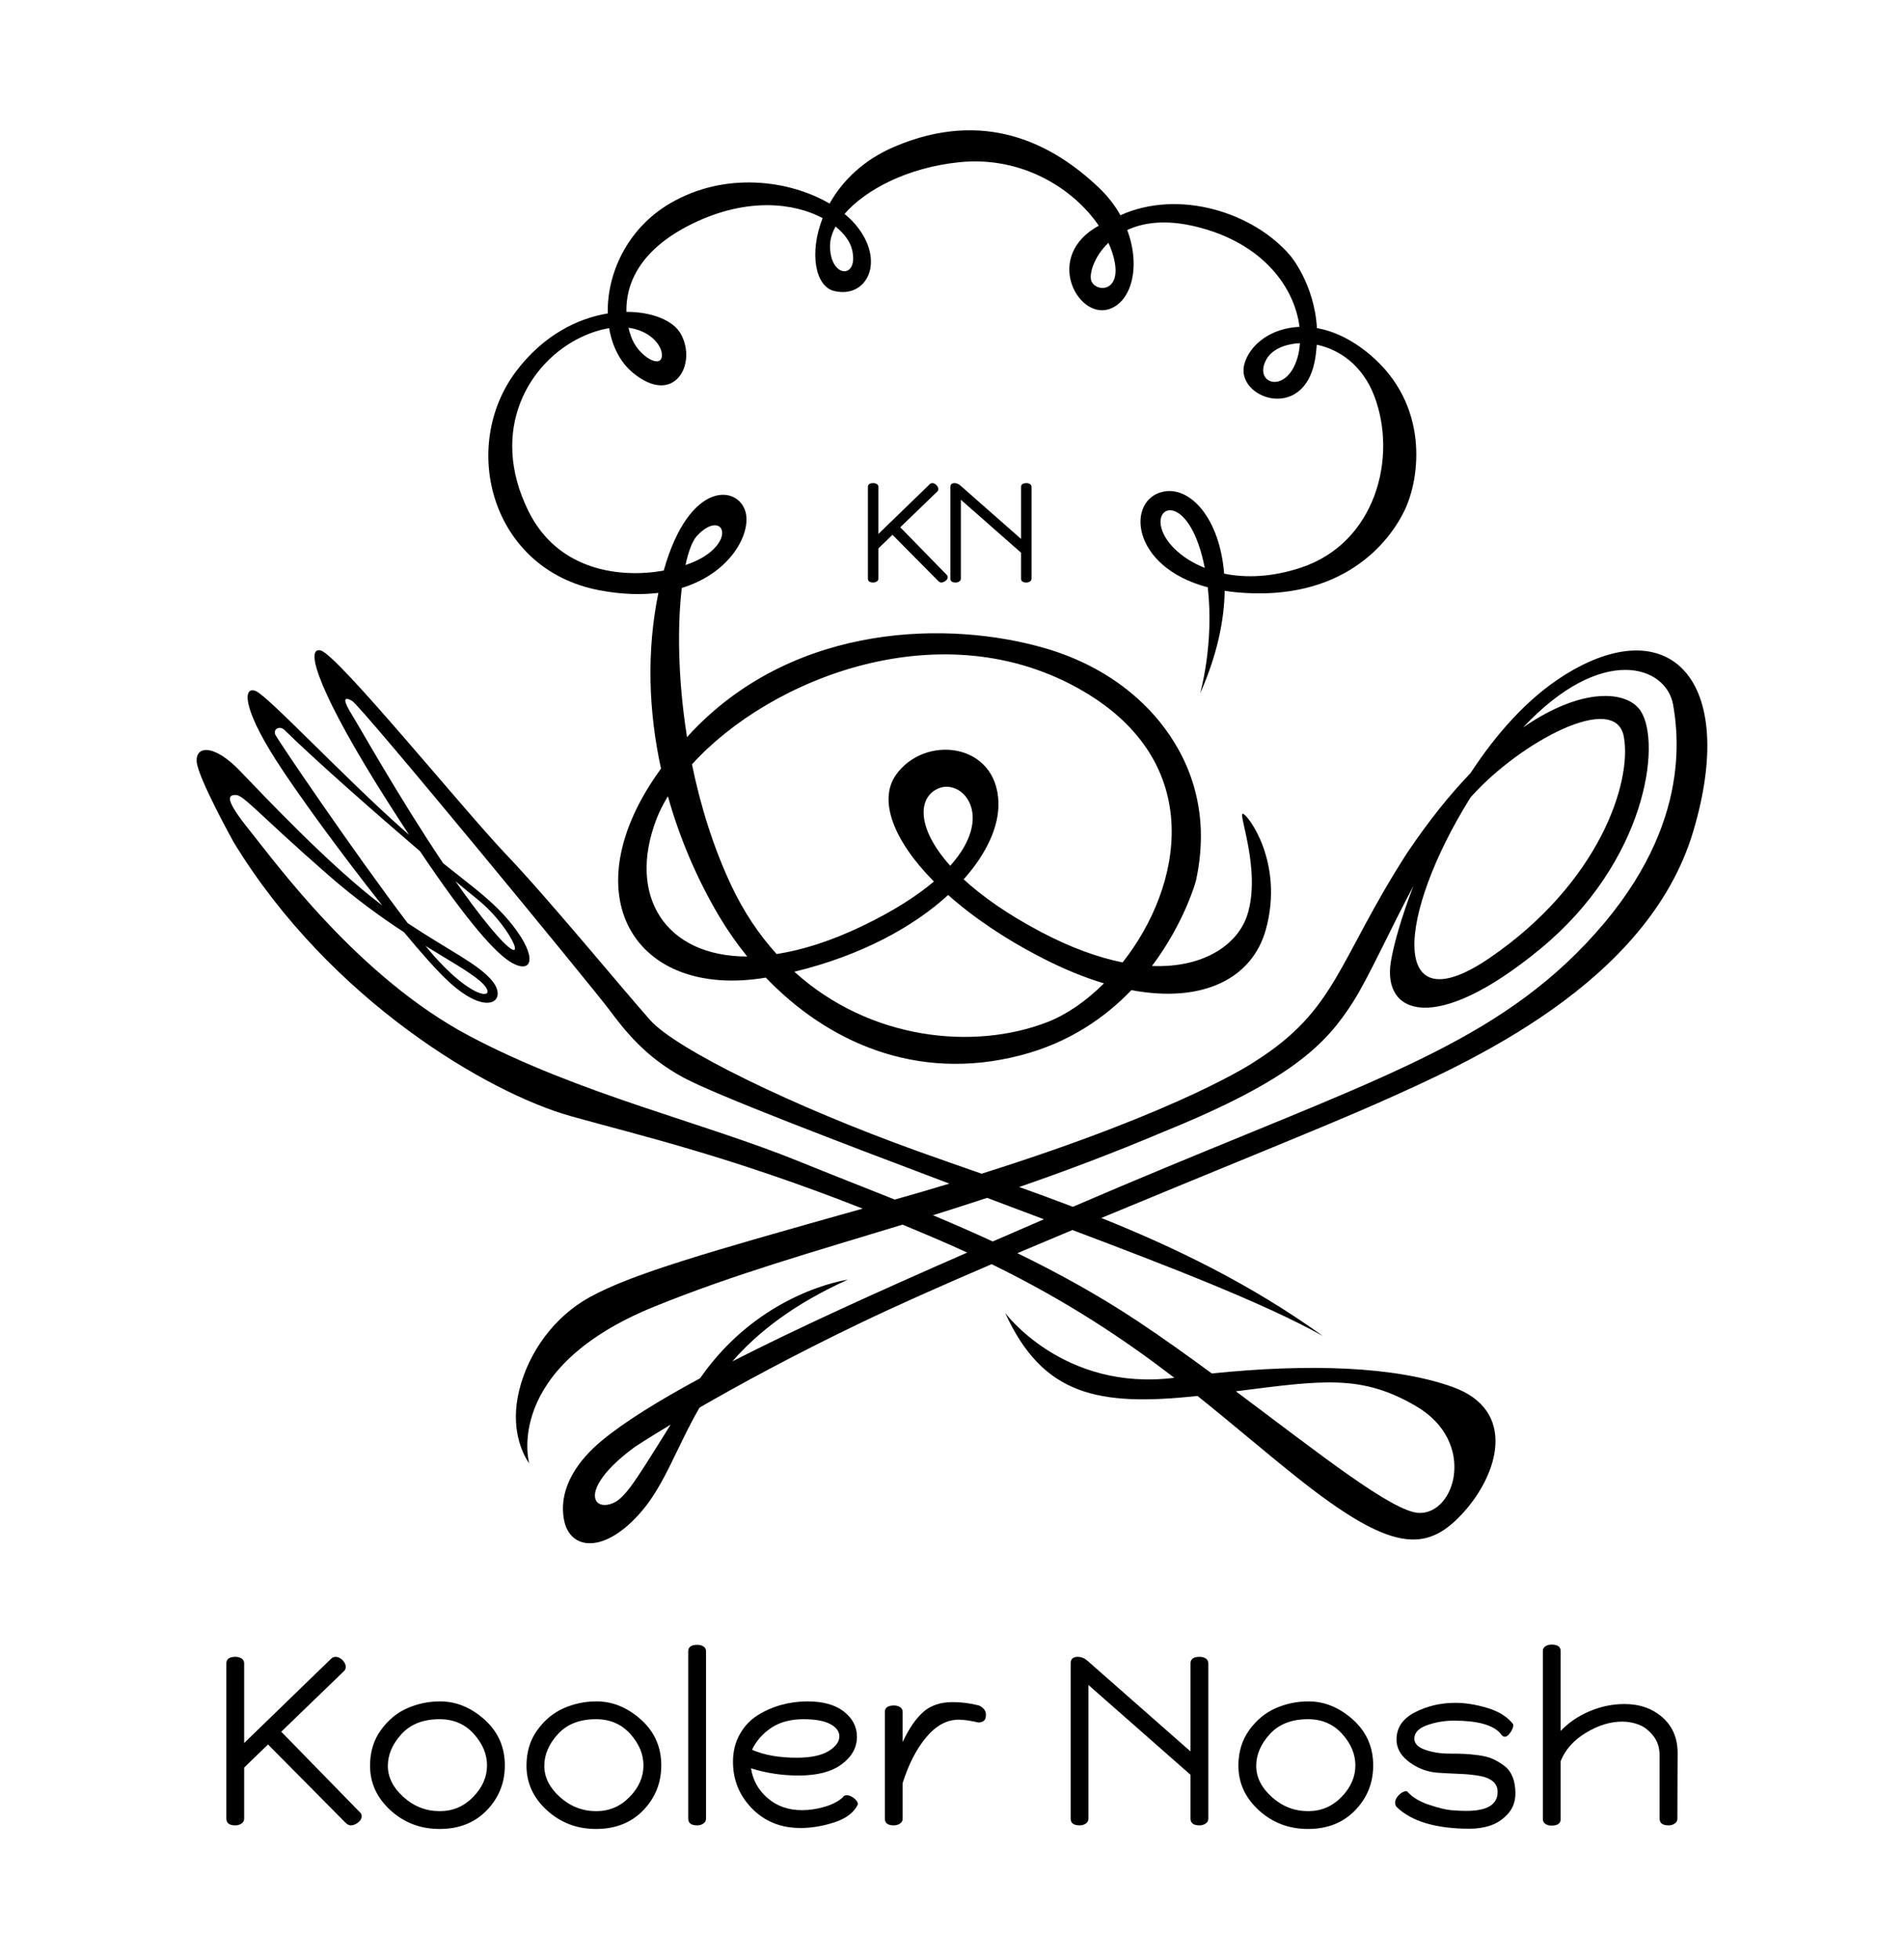 <?xml version="1.0" encoding="utf-8"?>
<!-- Generator: Adobe Illustrator 16.0.0, SVG Export Plug-In . SVG Version: 6.00 Build 0)  -->
<!DOCTYPE svg PUBLIC "-//W3C//DTD SVG 1.1 Tiny//EN" "http://www.w3.org/Graphics/SVG/1.1/DTD/svg11-tiny.dtd">
<svg version="1.1" baseProfile="tiny" id="Layer_1" xmlns="http://www.w3.org/2000/svg" xmlns:xlink="http://www.w3.org/1999/xlink"
	 x="0px" y="0px" width="362.981px" height="373.481px" viewBox="0 0 362.981 373.481" xml:space="preserve">
<g>
	<g>
		<path d="M43.154,346.672v-29.596c0-0.824,0.581-1.238,1.744-1.238c0.459,0,0.849,0.107,1.17,0.32
			c0.321,0.215,0.481,0.521,0.481,0.918v15.189l16.518-16.014c0.275-0.275,0.581-0.414,0.918-0.414c0.458,0,0.895,0.207,1.308,0.619
			c0.413,0.414,0.619,0.85,0.619,1.309c0,0.307-0.107,0.566-0.321,0.779l-11.976,11.563l15.142,15.51
			c0.122,0.123,0.184,0.338,0.184,0.641c0,0.43-0.23,0.82-0.688,1.172c-0.459,0.352-0.933,0.527-1.422,0.527
			c-0.306,0-0.643-0.184-1.01-0.551l-14.728-14.865l-4.543,4.402v9.729c0,0.398-0.168,0.711-0.504,0.939
			c-0.337,0.23-0.734,0.346-1.193,0.346C43.719,347.957,43.154,347.527,43.154,346.672z"/>
		<path d="M70.546,336.578c0-2.631,0.696-4.902,2.088-6.814c1.392-1.91,3.074-3.295,5.047-4.152
			c1.974-0.855,4.045-1.285,6.218-1.285c3.058,0,5.88,1.156,8.465,3.465c2.584,2.311,3.877,5.225,3.877,8.74
			c0,3.334-1.147,6.188-3.441,8.559c-2.294,2.371-5.293,3.555-8.994,3.555c-3.64,0-6.76-1.184-9.36-3.555
			C71.847,342.719,70.546,339.881,70.546,336.578z M73.942,336.623c0,2.174,0.993,4.152,2.982,5.943
			c1.988,1.789,4.297,2.684,6.929,2.684c2.478,0,4.596-0.902,6.354-2.707s2.639-3.809,2.639-6.012c0-2.141-0.842-4.145-2.524-6.01
			c-1.683-1.865-3.854-2.799-6.516-2.799c-3.12,0-5.544,0.949-7.272,2.844C74.806,332.463,73.942,334.482,73.942,336.623z"/>
		<path d="M100.37,336.578c0-2.631,0.696-4.902,2.088-6.814c1.392-1.91,3.075-3.295,5.047-4.152
			c1.973-0.855,4.044-1.285,6.217-1.285c3.058,0,5.88,1.156,8.465,3.465c2.584,2.311,3.877,5.225,3.877,8.74
			c0,3.334-1.146,6.188-3.441,8.559s-5.292,3.555-8.993,3.555c-3.641,0-6.76-1.184-9.36-3.555S100.37,339.881,100.37,336.578z
			 M103.766,336.623c0,2.174,0.993,4.152,2.982,5.943c1.988,1.789,4.297,2.684,6.929,2.684c2.478,0,4.596-0.902,6.354-2.707
			c1.759-1.805,2.639-3.809,2.639-6.012c0-2.141-0.842-4.145-2.524-6.01c-1.683-1.865-3.854-2.799-6.515-2.799
			c-3.12,0-5.545,0.949-7.273,2.844C104.63,332.463,103.766,334.482,103.766,336.623z"/>
		<path d="M131.203,346.672v-31.889c0-0.826,0.581-1.238,1.744-1.238c0.459,0,0.849,0.107,1.17,0.32
			c0.321,0.215,0.482,0.521,0.482,0.918v31.889c0,0.398-0.168,0.711-0.505,0.939c-0.337,0.23-0.734,0.346-1.193,0.346
			C131.769,347.957,131.203,347.527,131.203,346.672z"/>
		<path d="M139.737,335.844c0-1.957,0.428-3.701,1.285-5.23c0.856-1.529,1.988-2.738,3.396-3.625
			c1.407-0.887,2.92-1.553,4.542-1.996c1.621-0.443,3.273-0.666,4.956-0.666c2.997,0,5.322,0.65,6.974,1.951
			c1.652,1.299,2.478,2.898,2.478,4.795c0,2.049-0.963,3.793-2.891,5.23c-1.927,1.438-4.665,2.156-8.213,2.156
			c-3.181,0-6.21-0.459-9.084-1.377c0.336,2.266,1.391,4.16,3.166,5.689c1.773,1.531,3.961,2.295,6.561,2.295
			c1.377,0,2.806-0.215,4.29-0.643c1.483-0.428,2.653-1.039,3.51-1.836c0.122-0.244,0.367-0.367,0.734-0.367
			c0.428,0,0.886,0.193,1.376,0.574c0.489,0.383,0.734,0.773,0.734,1.17c-0.765,1.561-2.256,2.701-4.474,3.418
			c-2.218,0.719-4.367,1.078-6.447,1.078c-3.762,0-6.852-1.238-9.269-3.717C140.945,342.268,139.737,339.301,139.737,335.844z
			 M143.362,333.549c2.294,1.01,5.139,1.516,8.534,1.516c2.662,0,4.68-0.422,6.057-1.262c1.376-0.842,2.065-1.783,2.065-2.822
			c0-0.918-0.574-1.689-1.721-2.318c-1.146-0.625-2.852-0.939-5.116-0.939c-2.448,0-4.489,0.543-6.125,1.629
			C145.419,330.438,144.188,331.836,143.362,333.549z"/>
		<path d="M168.689,346.672v-20.326c0-0.826,0.581-1.238,1.744-1.238c0.458,0,0.848,0.105,1.169,0.32s0.482,0.52,0.482,0.918v5.734
			c1.162-2.508,2.455-4.404,3.877-5.689c1.422-1.283,3.311-1.926,5.667-1.926c1.652,0,3.318,0.213,5.002,0.643
			c0.887,0.428,1.33,1.008,1.33,1.742c0,0.521-0.107,0.889-0.32,1.102c-0.215,0.215-0.566,0.352-1.056,0.412
			c-1.56-0.365-2.829-0.549-3.809-0.549c-2.264,0-4.328,1.115-6.195,3.348c-1.866,2.234-3.365,5.141-4.496,8.719v6.791
			c0,0.398-0.168,0.711-0.505,0.939c-0.337,0.23-0.734,0.346-1.192,0.346C169.255,347.957,168.689,347.527,168.689,346.672z"/>
		<path d="M204.112,346.672v-29.596c0-0.824,0.457-1.238,1.377-1.238c0.67,0,1.33,0.291,1.971,0.873l19.502,17.16v-16.795
			c0-0.824,0.58-1.238,1.742-1.238c0.459,0,0.85,0.107,1.172,0.32c0.32,0.215,0.48,0.521,0.48,0.918v29.596
			c0,0.398-0.168,0.711-0.504,0.939c-0.338,0.23-0.736,0.346-1.193,0.346c-1.133,0-1.697-0.43-1.697-1.285v-8.352l-19.455-17.113
			v25.465c0,0.398-0.168,0.711-0.504,0.939c-0.338,0.23-0.736,0.346-1.193,0.346C204.677,347.957,204.112,347.527,204.112,346.672z"
			/>
		<path d="M236.091,336.578c0-2.631,0.697-4.902,2.088-6.814c1.391-1.91,3.074-3.295,5.047-4.152
			c1.975-0.855,4.045-1.285,6.219-1.285c3.059,0,5.879,1.156,8.465,3.465c2.584,2.311,3.877,5.225,3.877,8.74
			c0,3.334-1.146,6.188-3.441,8.559s-5.293,3.555-8.992,3.555c-3.641,0-6.762-1.184-9.361-3.555S236.091,339.881,236.091,336.578z
			 M239.487,336.623c0,2.174,0.992,4.152,2.982,5.943c1.988,1.789,4.297,2.684,6.928,2.684c2.479,0,4.596-0.902,6.354-2.707
			c1.76-1.805,2.639-3.809,2.639-6.012c0-2.141-0.842-4.145-2.523-6.01s-3.854-2.799-6.514-2.799c-3.121,0-5.545,0.949-7.273,2.844
			C240.351,332.463,239.487,334.482,239.487,336.623z"/>
		<path d="M265.96,343.598c0-0.396,0.201-0.826,0.598-1.285c0.4-0.457,0.857-0.748,1.379-0.871c0.242,0,0.363,0.031,0.363,0.092
			c0.957,1.07,2.33,1.904,4.121,2.5c1.791,0.598,3.203,0.941,4.232,1.033s1.992,0.137,2.889,0.137c3.977,0,5.965-1.207,5.965-3.625
			c0-0.824-0.297-1.49-0.895-1.994c-0.598-0.506-1.406-0.85-2.432-1.033s-2.059-0.307-3.098-0.367
			c-1.041-0.061-2.172-0.115-3.395-0.16c-1.223-0.047-2.156-0.131-2.799-0.254c-1.744-0.346-3.289-1.082-4.635-2.207
			c-1.346-1.123-2.018-2.443-2.018-3.965c0-2.258,1.168-3.986,3.508-5.189c2.342-1.203,4.918-1.805,7.732-1.805
			c1.896,0,3.93,0.328,6.104,0.984c2.172,0.658,3.791,1.676,4.861,3.053c0.031,0.061,0.047,0.137,0.047,0.229
			c0,0.398-0.184,0.865-0.549,1.4c-0.369,0.535-0.721,0.803-1.059,0.803c-0.305,0-0.609-0.244-0.916-0.734
			c-1.469-1.561-4.389-2.34-8.764-2.34c-1.805,0-3.518,0.289-5.139,0.867s-2.432,1.43-2.432,2.557c0,0.955,0.703,1.67,2.111,2.146
			c1.406,0.477,2.904,0.715,4.496,0.715c1.131,0,2.08,0.016,2.844,0.047c0.766,0.031,1.699,0.117,2.799,0.262
			c1.102,0.145,2.018,0.387,2.754,0.725c0.732,0.338,1.451,0.771,2.154,1.303c0.707,0.531,1.232,1.238,1.584,2.123
			s0.529,1.922,0.529,3.113c0,1.559-0.482,2.867-1.445,3.922c-0.963,1.057-2.066,1.789-3.305,2.203
			c-1.238,0.412-2.547,0.619-3.922,0.619c-6.455,0-11.104-1.377-13.949-4.129C266.067,344.256,265.96,343.965,265.96,343.598z"/>
		<path d="M294.132,346.764v-32.027c0-0.396,0.162-0.703,0.482-0.916c0.322-0.215,0.711-0.322,1.17-0.322
			c1.162,0,1.744,0.412,1.744,1.238v15.234c1.498-1.59,3.334-2.846,5.506-3.764c2.172-0.916,4.389-1.375,6.652-1.375
			c2.906,0,5.322,0.848,7.25,2.547c1.928,1.697,2.891,3.969,2.891,6.813c0,0.275-0.008,1.676-0.023,4.199
			c-0.014,2.523-0.023,5.283-0.023,8.281c0,0.398-0.166,0.711-0.504,0.939c-0.336,0.23-0.734,0.346-1.191,0.346
			c-1.133,0-1.699-0.43-1.699-1.285v-12.066c0-1.5-0.42-2.762-1.262-3.785c-0.842-1.025-1.766-1.723-2.775-2.088
			c-1.01-0.369-2.035-0.551-3.074-0.551c-2.266,0-4.566,0.703-6.904,2.111c-2.342,1.406-3.955,3.211-4.842,5.412v11.059
			c0,0.826-0.582,1.238-1.744,1.238c-0.459,0-0.848-0.105-1.17-0.32C294.294,347.467,294.132,347.162,294.132,346.764z"/>
	</g>
	<g>
		<path d="M114.265,112.519c4.267,0.809,8.004,0.9,11.251,0.499c-2.287,11.155-1.875,22.607,0.5,33.501
			c-17.5,24.001-5.065,44.054,19.98,39.839c11.527,12.016,28.47,20.063,48.663,14.789c9.191-2.4,16.025-7.191,21.035-12.402
			c13.648,2.561,23.055-2.224,25.633-11.567c3.529-12.795-3.529-22.06-4.412-22.06s3.529,10.883,0.883,19.266
			c-1.693,5.358-7.9,10.168-18.188,9.757c6.25-8.296,8.383-16.228,8.383-16.228c3.041-13.926-1.787-23.96-6.818-30.215
			c-1.297-1.612-2.719-3.106-4.254-4.492c-5.016-4.529-11.119-7.719-17.588-9.609c-18.129-5.297-47.361-4.993-67.224,15.688
			c-0.396,0.412-0.755,0.822-1.133,1.232c-1.758-11.021-1.852-21.229-0.999-28.435c9.256-2.843,13.043-10.171,12.229-14.172
			c-1.102-5.418-10.716-6.748-15.677,10.861c-8.419,1.497-20.201-0.02-25.794-11.352c-7.647-15.49,0.147-28.407,10-33.113
			c1.985-0.948,3.779-1.488,5.394-1.745c0.585,3.468,2.103,6.495,4.509,8.485c7.941,6.569,12.353-1.765,9.118-7.451
			c-1.398-2.458-5.381-4.161-10.337-4.143c-0.13-4.972,2.177-11.749,12.641-16.839c10.333-5.025,19.281-3.957,24.764-1.037
			c-2.615,6.655-1.381,12.998,2.148,13.881c6.274,1.568,10-5.687,4.118-12.647c-0.593-0.702-1.296-1.382-2.086-2.032
			c3.983-4.59,11.956-8.839,21.867-9.855c11.998-1.23,21.814,5.06,26.6,12.1c-10.486,5.734-4.148,17.626,1.758,15.965
			c4.494-1.264,6.299-8.159,3.662-15.141c3.119-1.45,7.41-2.041,13.129-0.644c12.928,3.158,18.809,11.758,19.719,19.105
			c-5.463,0.213-9.549,3.441-10.527,7.145c-1.691,6.397,11.25,11.104,13.455-0.735c0.193-1.036,0.295-2.032,0.361-3.009
			c4.24,0.882,8.707,3.858,10.963,9.774c4.484,11.765,0.221,28.015-13.971,32.721c-5.604,1.858-10.559,1.981-14.652,1.144
			c-0.836-10.52-6.402-16.577-11.451-15.653c-7.238,1.324-6.602,14.324,8.332,18.264c1.242,10.915-1.471,20.267-1.471,20.267
			c3.262-7.358,4.615-13.99,4.693-19.602c0.73,0.114,1.48,0.215,2.27,0.287c20.195,1.862,29.117-9.51,32.059-15.686
			c2.941-6.177,4.707-20.051-6.617-29.609c-3.498-2.951-6.959-4.512-10.123-5.075c-0.492-8.384-5.025-13.749-5.025-13.749
			c-7.029-8.324-21.295-12.798-32.438-7.765c-1.012-1.804-2.346-3.563-4.033-5.177c-9.02-8.628-21.961-15.099-38.923-7.941
			c-6.096,2.572-10.118,6.652-12.491,10.896c-7.604-4.447-19.914-6.211-30.451-0.013c-8.232,4.843-12.012,13.496-11.834,20.956
			c-5.764,0.936-12.24,4.158-17.382,10.907C87.5,85.066,93.578,108.597,114.265,112.519z M132.893,102.126
			c4.607-4.901,7.451,0.294,1.078,4.118c-0.874,0.524-1.996,1.027-3.29,1.471C131.269,104.984,132.032,103.042,132.893,102.126z
			 M199.708,194.824c-13.98,5.436-33.818,3.498-48.276-9.588c12.776-3.09,22.698-8.559,29.326-14.625
			c4.743,4.218,10.868,8.408,18.216,12.153c4.041,2.062,7.881,3.605,11.486,4.692C207.079,190.824,203.356,193.404,199.708,194.824z
			 M178.973,150.265c4.504-1.824,10.788,5.194,2.181,14.771C174.62,157.771,174.968,151.885,178.973,150.265z M206.474,131.734
			c23.541,13.76,18.951,37.26,7.543,51.726c-4.598-0.917-9.814-2.767-15.633-5.842c-6.379-3.373-11.18-6.779-14.668-9.995
			c4.451-4.983,6.742-10.161,6.63-14.613c-0.294-11.568-14.216-13.04-19.609-5.196c-3.273,4.761-0.45,12.395,7.301,20.225
			c-3.185,2.703-7.556,5.544-13.478,8.403c-6.067,2.93-11.593,4.663-16.504,5.425c-3.313-3.652-6.25-7.988-8.643-13.072
			c-3.502-7.441-5.916-15.377-7.494-23.093C146.864,129.216,179.789,116.139,206.474,131.734z M127.326,151.786
			c2.291,8.169,5.647,15.934,9.783,22.891c1.557,2.619,3.346,5.192,5.341,7.658c-15.679,0-22.899-11.614-17.302-26.188
			C125.703,154.701,126.446,153.242,127.326,151.786z M126.177,67.468c0.221,2.868-3.603,0.956-5.294-2.059
			c-0.353-0.628-0.774-1.648-1.076-2.935C123.857,63.019,126.038,65.663,126.177,67.468z M221.62,101.292
			c-2.059-5.294,4.854-7.132,7.795,5.736c0.092,0.408,0.18,0.817,0.26,1.226C225.446,106.569,222.603,103.82,221.62,101.292z
			 M247.503,67.615c-1.912,7.868-8.824,5.662-6.029,0.809c1.025-1.78,3.459-2.884,6.348-2.991
			C247.765,66.188,247.671,66.924,247.503,67.615z M211.304,46.286c0.133,0.296,0.277,0.594,0.391,0.888
			c3.234,8.456-2.5,8.823-3.604,6.471C207.554,52.5,208.415,49.063,211.304,46.286z M159.295,43.189
			c1.689,1.359,2.778,2.897,3.132,4.352c1.397,5.735-4.191,5.589-4.191-0.661C158.236,45.7,158.605,44.45,159.295,43.189z
			 M298.093,128.793c-6.996,4.425-12.93,11.21-17.758,18.588c-3.891,4.05-7.953,9.065-12.096,15.236
			c-13.236,20.589-13.383,29.854-28.971,39.707c0,0-13.223,9.152-52.141,21.414c-4.102-1.438-8.14-2.842-12.077-4.256
			c-24.021-8.629-46.178-19.512-51.08-25.002c-4.903-5.488-19.314-23.039-27.452-31.569c-8.137-8.529-32.158-38.138-35.393-38.922
			s0,8.726,12.647,28.628c1.475,2.321,2.872,4.48,4.208,6.512c-0.387-0.337-0.766-0.665-1.169-1.021
			c-10.981-9.707-25.687-25.394-28.04-26.374s-2.746,2.844,3.823,13.138c3.995,6.261,12.522,17.957,20.289,27.73
			c-9.894-7.437-22.53-20.865-27.152-25.672c-4.902-5.099-8.432-4.804-8.235-1.765c0.196,3.039,7.059,15.393,7.059,15.393
			c18.383,30.146,48.531,47.795,64.267,52.207c13.397,3.756,29.895,7.518,55.648,17.627c-29.778,8.359-44.025,12.461-52.059,16.889
			c-6.679,3.684-11.618,10.379-13.436,17.771c-1.751,7.127,0.577,12.008,1.905,13.891c0,0-5.147-18.09,23.824-29.854
			c15.369-6.242,30.532-10.496,47.354-15.641c2.193,0.904,4.443,1.85,6.765,2.846c1.916,0.822,3.765,1.648,5.569,2.48
			c-16.948,7.412-32.337,14.381-44.776,20.738c4.799-5.486,11.583-10.867,22.001-15.572c0,0-16.687,2.25-28.16,18.801
			c-7.927,4.277-14.314,8.244-18.687,11.846c-4.443,3.66-8.346,8.951-7.268,15.023c1.062,5.977,7.79,6.723,14.849-1.551
			c4.443-5.207,6.693-12.281,11.014-19.738c7.382-4.262,17.861-9.984,30.801-16.193c6.831-3.279,15.493-7.119,24.879-11.146
			c14.492,7.084,25.393,14.416,34.832,21.662c-21.166,2.648-32.26-12.379-32.26-12.379c7.186,15.691,17.652,17.893,36.672,15.834
			c6.621,5.285,12.646,10.494,18.918,15.49c18.088,14.412,24.705,14.412,31.617,6.912s10.441-19.707-1.912-24.117
			c-11.002-3.93-27.375-4.471-45.891-2.568c-4.662-3.43-9.395-6.813-14.012-9.885c-7.576-5.041-15.352-9.297-23.057-13.043
			c3.445-1.463,6.957-2.941,10.492-4.416c18.49,6.975,36.756,14.037,47.762,20.205c-13.803-9.916-28.172-16.852-42.254-22.502
			c21.738-9.033,43.215-17.668,52.744-21.91c16.961-7.551,51.422-22.647,60.1-51.766
			C331.476,129.382,318.093,116.146,298.093,128.793z M115.833,286.836c-3.432,0.588-4.412-4.021,5.294-11.08
			c0,0,2.353-1.559,6.729-4.189C120.337,283.613,118.761,286.334,115.833,286.836z M270.054,268.109
			c11.471,6.764,7.451,20.49,0.488,20.295c-5.014-0.143-19.189-11.428-34.934-23.189
			C252.243,263.107,259.606,261.947,270.054,268.109z M280.325,152.043c0.09-0.102,0.178-0.209,0.268-0.308
			c9.264-10.295,27.354-20.001,28.971-11.324s-4.705,27.941-25.588,42.207C264.761,195.742,266.224,174.631,280.325,152.043z
			 M170.583,228.672c-6.279-2.523-12.303-4.852-17.885-7.131c-18.726-7.648-41.962-12.844-63.139-24.021
			c-21.177-11.176-37.06-33.138-41.962-39.216s-4.118-6.765-2.647-6.765s4.215,3.529,17.549,15.196
			c5.28,4.62,10.21,8.151,14.528,10.978c3.379,4.078,6.391,7.459,8.512,9.414c7.549,6.961,11.275,3.529,8.333-0.098
			c-2.63-3.242-7.855-5.556-16.147-11.052c-10.025-13.176-24.779-34.925-25.227-35.909c-0.49-1.078,0.784-1.765,1.667-0.98
			c6.001,5.872,17.058,15.609,25.899,23.174c8.899,13.248,14.492,19.646,17.631,21.337c3.823,2.06,4.804-1.177,0-7.255
			c-3.514-4.446-7.196-6.962-13.211-11.785c-8.329-12.39-16.056-26.174-17.28-28.118c-1.667-2.647-1.961-3.921-0.099-2.843
			c1.863,1.078,45.835,54.608,48.923,58.727c3.088,4.117,6.912,9.117,14.265,13.088c6.157,3.324,30.047,12.424,50.695,20.217
			C177.687,226.627,174.223,227.641,170.583,228.672z M81.111,180.309c4.619,2.852,8.227,4.863,10.311,6.623
			C95.731,190.572,90.495,191.771,81.111,180.309z M86.835,167.991c1.672,1.396,3.103,2.574,4.193,3.45
			c6.961,5.588,10.687,15.294,2.452,5.393C91.337,174.247,89.084,171.213,86.835,167.991z M189.25,236.656
			c-3.841-1.773-7.646-3.432-11.391-5c3.363-1.051,6.8-2.15,10.32-3.316c1.477,0.557,2.921,1.102,4.323,1.631
			c2.157,0.814,4.333,1.635,6.515,2.455C195.716,233.85,192.46,235.262,189.25,236.656z M298.388,183.795
			c-19.412,17.941-43.826,24.705-93.68,46.176c-0.059,0.025-0.117,0.051-0.176,0.076c-3.441-1.313-6.855-2.566-10.232-3.773
			c8.615-2.975,17.758-6.398,27.615-10.566c24.266-9.854,30.883-16.619,36.029-24.707c2.951-4.636,6.918-13.476,11.51-22.115
			c-2.355,6.117-3.801,11.355-4.303,14.469c-1.619,10,8.383,14.117,28.529-2.5c20.148-16.618,23.09-39.119,19.119-45.296
			c-2.504-3.895-11.092-4.739-22.441,3.127c15.012-16.026,27.318-11.834,28.617-4.303
			C320.446,142.911,321.476,162.177,298.388,183.795z"/>
		<g>
			<path d="M165.458,110.283V92.829c0-0.486,0.342-0.73,1.028-0.73c0.271,0,0.5,0.063,0.69,0.188
				c0.189,0.127,0.284,0.308,0.284,0.542v8.956l9.742-9.442c0.162-0.163,0.342-0.244,0.541-0.244c0.271,0,0.527,0.122,0.771,0.365
				c0.243,0.244,0.365,0.5,0.365,0.771c0,0.18-0.063,0.334-0.189,0.459l-7.063,6.819l8.93,9.146
				c0.072,0.072,0.108,0.198,0.108,0.379c0,0.253-0.135,0.482-0.406,0.689c-0.271,0.208-0.551,0.312-0.839,0.312
				c-0.181,0-0.378-0.108-0.595-0.325l-8.687-8.767l-2.679,2.598v5.737c0,0.234-0.099,0.419-0.297,0.554
				c-0.199,0.135-0.433,0.203-0.704,0.203C165.791,111.04,165.458,110.787,165.458,110.283z"/>
			<path d="M181.179,110.283V92.829c0-0.486,0.271-0.73,0.813-0.73c0.396,0,0.784,0.171,1.162,0.514l11.5,10.121v-9.904
				c0-0.486,0.344-0.73,1.029-0.73c0.271,0,0.5,0.063,0.689,0.188c0.189,0.127,0.285,0.308,0.285,0.542v17.454
				c0,0.234-0.1,0.419-0.299,0.554c-0.197,0.135-0.432,0.203-0.703,0.203c-0.668,0-1.002-0.253-1.002-0.757v-4.926l-11.473-10.094
				v15.02c0,0.234-0.1,0.419-0.297,0.554c-0.199,0.135-0.434,0.203-0.704,0.203C181.513,111.04,181.179,110.787,181.179,110.283z"/>
		</g>
	</g>
</g>
</svg>
